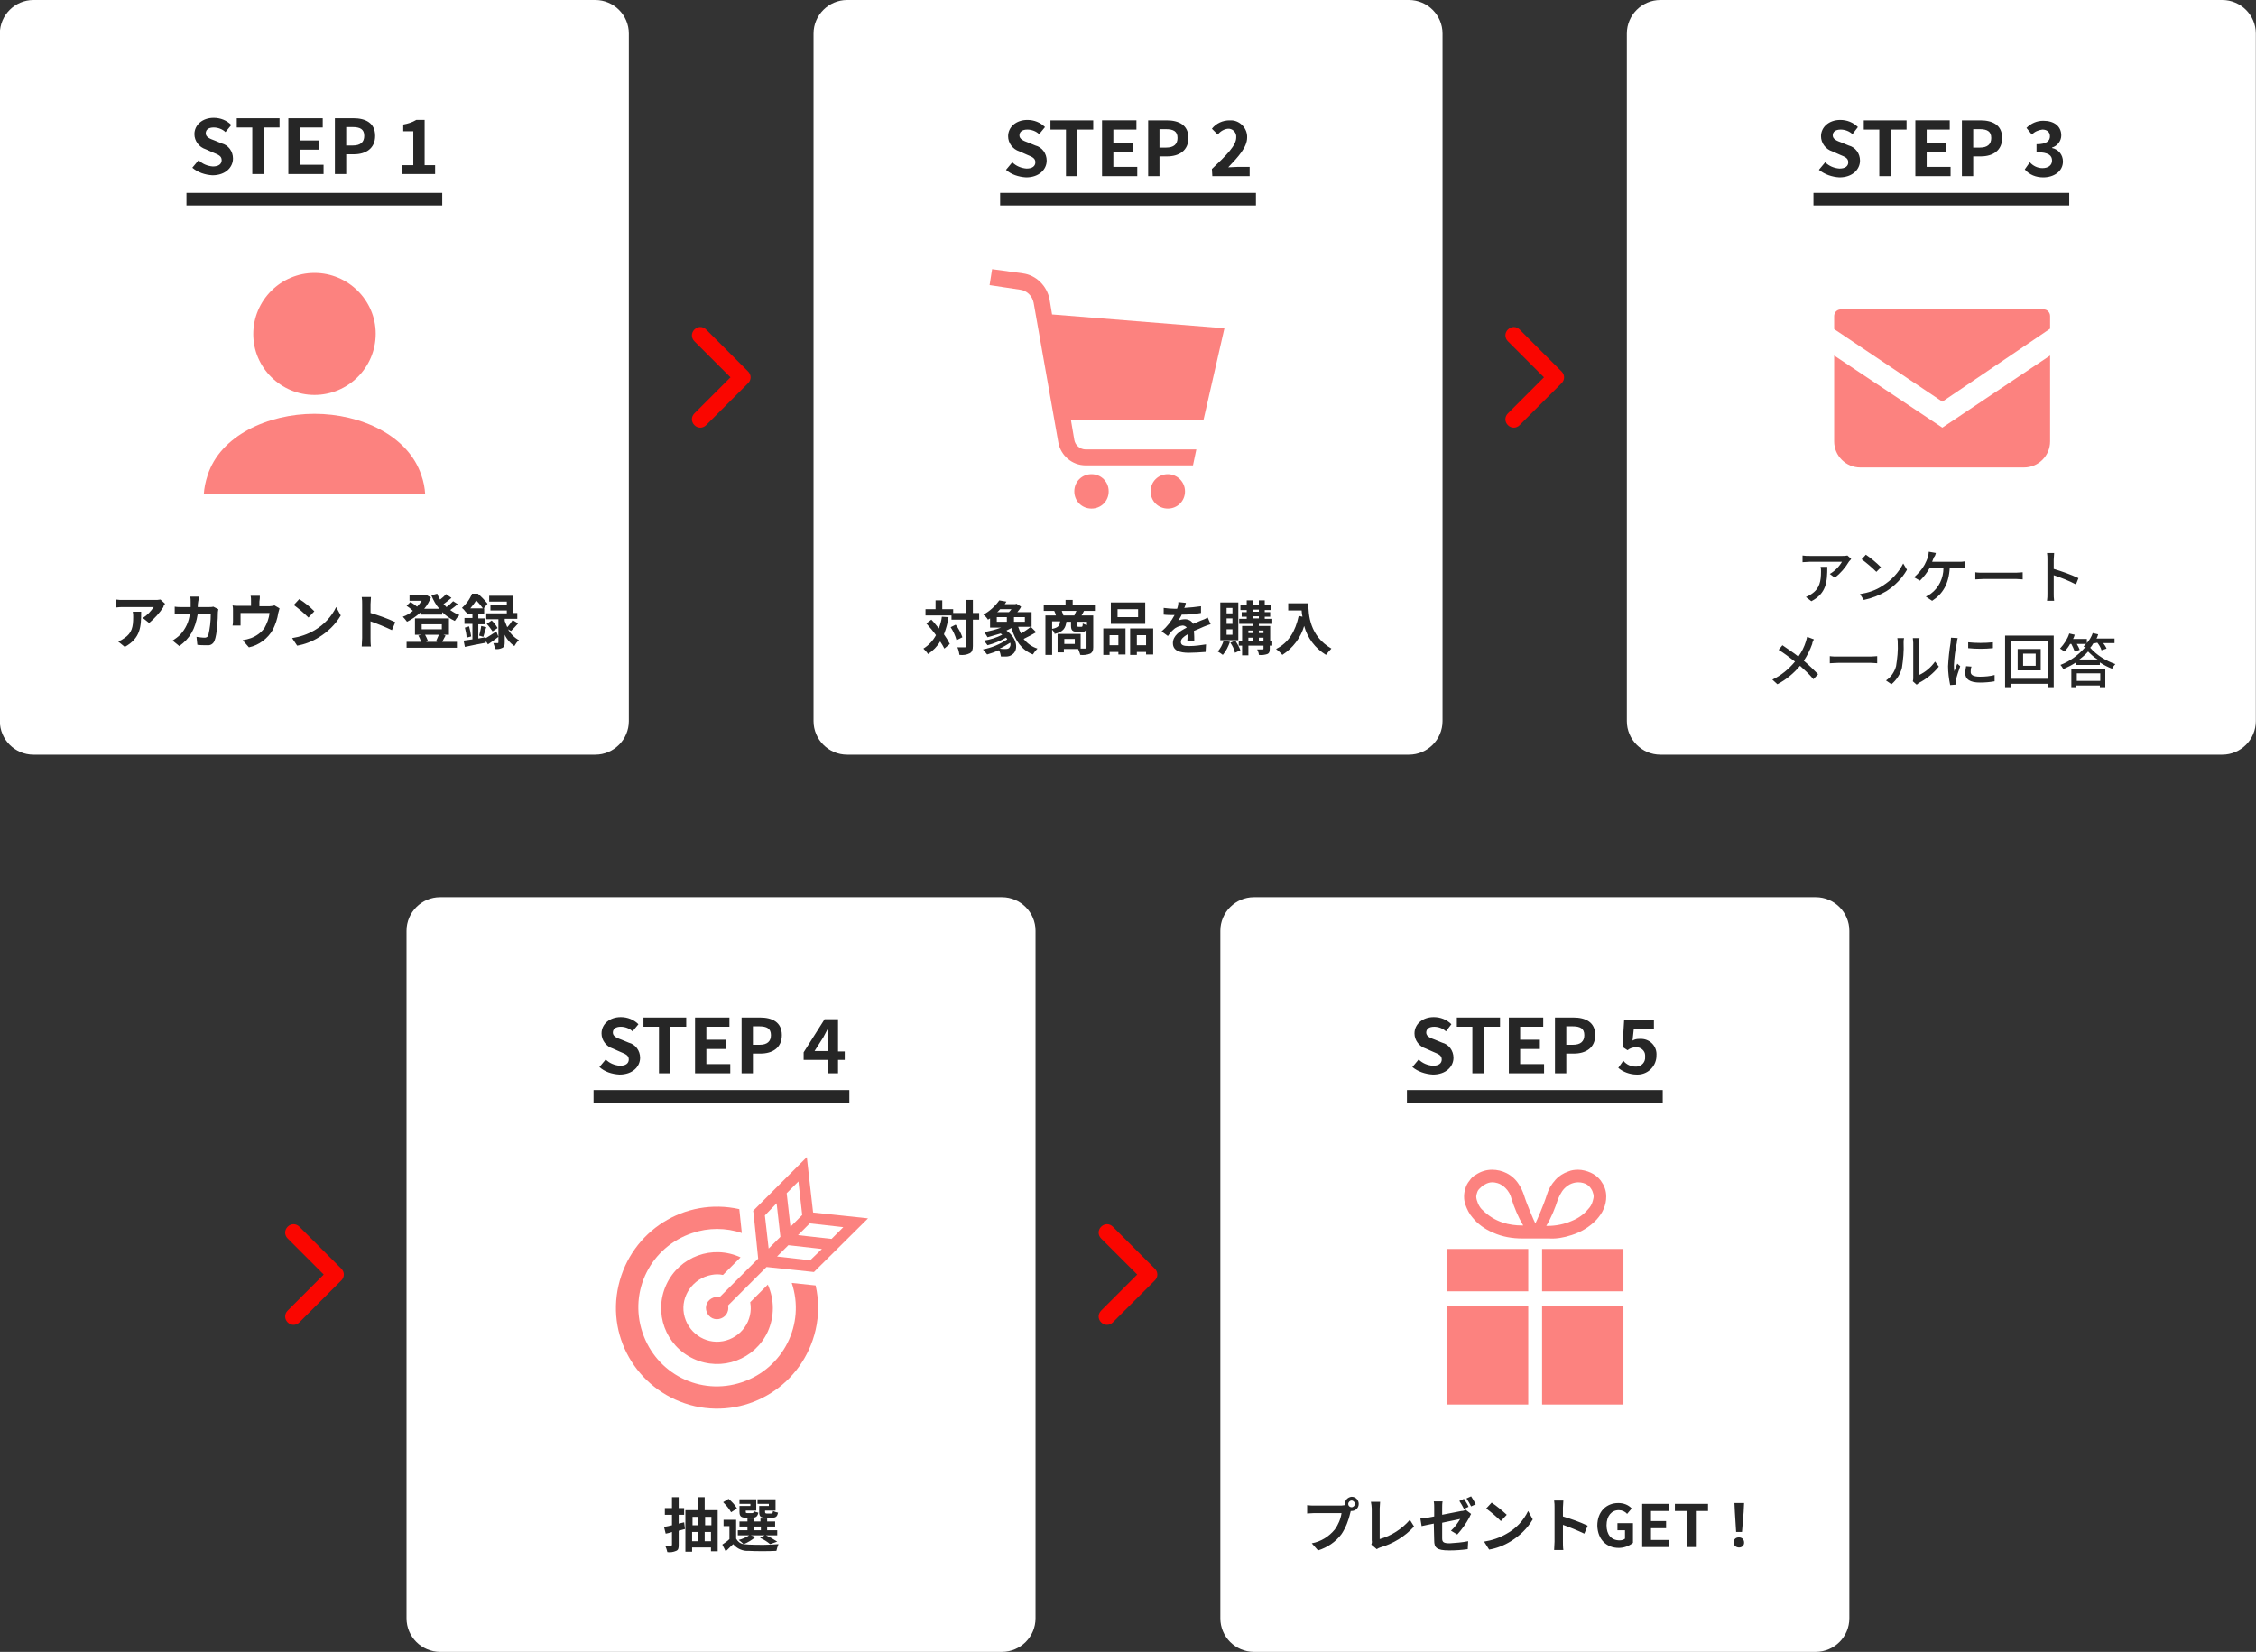 <?xml version="1.0" encoding="utf-8"?>
<!-- Generator: Adobe Illustrator 27.3.1, SVG Export Plug-In . SVG Version: 6.00 Build 0)  -->
<svg version="1.1" id="レイヤー_1" xmlns="http://www.w3.org/2000/svg" xmlns:xlink="http://www.w3.org/1999/xlink" x="0px"
	 y="0px" viewBox="0 0 538 394" style="enable-background:new 0 0 538 394;" xml:space="preserve">
<rect x="0" y="0" width="538" height="394" fill="#333333" stroke="none"/>
<style type="text/css">
	.st0{fill:#FFFFFF;}
	.st1{fill:#262626;}
	.st2{opacity:0.5;}
	.st3{fill:none;}
	.st4{fill:#FA0600;}
	.st5{fill:none;stroke:#262626;stroke-width:3;}
</style>
<g id="グループ_1219" transform="translate(-1544 -2685)">
	<g id="グループ_1217" transform="translate(-484.995 214)">
		<g id="グループ_1156" transform="translate(1348.417 395)">
			<path id="長方形_13" class="st0" d="M979.6,2290h134c4.4,0,8,3.6,8,8v164c0,4.4-3.6,8-8,8h-134c-4.4,0-8-3.6-8-8v-164
				C971.6,2293.6,975.2,2290,979.6,2290z"/>
			<path id="パス_2561" class="st1" d="M1002.1,2434.7c0-0.4,0.4-0.8,0.8-0.8c0.4,0,0.8,0.4,0.8,0.8c0,0.4-0.4,0.8-0.8,0.8
				C1002.5,2435.5,1002.1,2435.2,1002.1,2434.7z M1001.3,2434.7c0,0.1,0,0.2,0,0.3c-0.3,0-0.5,0.1-0.8,0.1H994c-0.6,0-1.1,0-1.7-0.1
				v2c0.4,0,1-0.1,1.7-0.1h6.5c-0.2,1.4-0.8,2.8-1.6,3.9c-1.4,1.7-3.3,2.9-5.5,3.3l1.5,1.7c2.2-0.7,4.2-2,5.6-3.9
				c1-1.5,1.7-3.3,2.1-5.1c0-0.1,0.1-0.3,0.1-0.4c0.1,0,0.1,0,0.2,0c0.9,0,1.7-0.7,1.7-1.7c0-0.9-0.7-1.7-1.7-1.7
				C1002,2433.1,1001.3,2433.8,1001.3,2434.7z M1007.6,2444.4l1.3,1.1c0.3-0.2,0.5-0.3,0.8-0.4c3.1-0.9,5.9-2.6,8.1-5l-1-1.6
				c-1.9,2.2-4.4,3.8-7.2,4.6v-7.3c0-0.5,0.1-1.1,0.1-1.6h-2.2c0.1,0.5,0.2,1.1,0.2,1.6v7.6
				C1007.8,2443.8,1007.7,2444.2,1007.6,2444.4L1007.6,2444.4z M1029.7,2433.5l-1.1,0.5c0.4,0.6,0.8,1.3,1.1,1.9l1.1-0.5
				C1030.6,2434.9,1030.1,2434.1,1029.7,2433.5L1029.7,2433.5z M1031.4,2432.9l-1.1,0.5c0.4,0.6,0.8,1.3,1.1,1.9l1.1-0.5
				C1032.2,2434.2,1031.8,2433.5,1031.4,2432.9L1031.4,2432.9z M1022.6,2443.4c0,1.7,0.5,2.4,3.6,2.4c1.5,0,2.9-0.1,4.4-0.3l0.1-1.9
				c-1.5,0.3-2.9,0.4-4.4,0.5c-1.5,0-1.8-0.3-1.8-1.2v-3.7c2-0.4,3.9-0.8,4.3-0.9c-0.6,1-1.3,2-2.2,2.8l1.5,0.9
				c1.1-1.2,2.1-2.6,2.9-4.1c0.1-0.3,0.3-0.6,0.4-0.8l-1.3-1c-0.3,0.2-0.6,0.3-1,0.3c-0.6,0.1-2.6,0.5-4.6,0.9v-1.6
				c0-0.5,0-1.1,0.1-1.6h-2.1c0.1,0.5,0.1,1.1,0.1,1.6v2c-1.4,0.3-2.6,0.5-3.3,0.5l0.3,1.8c0.6-0.1,1.7-0.4,2.9-0.6L1022.6,2443.4z
				 M1036.3,2434.4l-1.3,1.4c1.2,0.9,2.4,1.9,3.5,3l1.4-1.5C1038.7,2436.2,1037.5,2435.2,1036.3,2434.4L1036.3,2434.4z
				 M1034.5,2443.7l1.2,1.9c1.8-0.3,3.6-1,5.2-2c2.1-1.3,3.9-3,5.2-5.2l-1.1-2c-1.1,2.3-2.9,4.2-5.1,5.4
				C1038.2,2442.8,1036.4,2443.4,1034.5,2443.7L1034.5,2443.7z M1051.3,2443.7c0,0.7-0.1,1.3-0.1,2h2.2c-0.1-0.6-0.1-1.6-0.1-2v-4
				c1.7,0.6,3.4,1.3,5.1,2.1l0.8-1.9c-1.9-0.9-3.9-1.6-5.9-2.2v-2.1c0-0.6,0.1-1.1,0.1-1.7h-2.2c0.1,0.6,0.1,1.1,0.1,1.7
				L1051.3,2443.7z M1066.6,2445.2c1.2,0,2.4-0.4,3.4-1.2v-4.7h-3.7v1.7h1.8v2c-0.4,0.3-0.8,0.4-1.3,0.4c-2,0-3.1-1.4-3.1-3.6
				c0-2.2,1.2-3.6,2.9-3.6c0.8,0,1.5,0.3,2,0.9l1.1-1.3c-0.8-0.9-2-1.3-3.2-1.3c-2.8,0-5,2-5,5.4
				C1061.6,2443.3,1063.8,2445.2,1066.6,2445.2z M1072.2,2445h6.5v-1.7h-4.4v-2.8h3.6v-1.7h-3.6v-2.4h4.3v-1.7h-6.4V2445z
				 M1082.9,2445h2.1v-8.6h2.9v-1.7h-7.9v1.7h2.9V2445z M1094.6,2441.4h1.4l0.4-4.8l0.1-2.1h-2.3l0.1,2.1L1094.6,2441.4z
				 M1095.3,2445.1c0.7,0,1.2-0.5,1.2-1.1c0,0,0-0.1,0-0.1c0-0.7-0.5-1.2-1.2-1.2c0,0-0.1,0-0.1,0c-0.7,0-1.2,0.5-1.2,1.2
				c0,0,0,0.1,0,0.1C1094,2444.5,1094.5,2445.1,1095.3,2445.1C1095.2,2445.1,1095.3,2445.1,1095.3,2445.1z"/>
			<g id="グループ_1146" transform="translate(382.535 3044)" class="st2">
				<rect id="長方形_8" x="624" y="-701" class="st3" width="80" height="80"/>
				<g id="誕生日プレゼントのアイコン" transform="translate(579.892 -689)">
					<path id="パス_2532" class="st4" d="M92.9,15.6c2.3-0.7,4.4-2,6-3.7c0.7-0.8,1.3-1.6,1.7-2.6c0.4-0.9,0.6-1.9,0.6-2.9
						c0-0.7-0.1-1.3-0.3-1.9c-0.2-0.7-0.6-1.3-1-1.9c-0.6-0.8-1.5-1.5-2.4-1.9c-0.9-0.4-2-0.7-3-0.7c-0.8,0-1.6,0.1-2.3,0.4
						c-1.2,0.4-2.3,1.1-3.1,2c-1,1.1-1.7,2.3-2.1,3.7c-0.6,2-2.5,6.4-2.6,6.5h-0.2c-0.1-0.1-2-4.5-2.6-6.5c-0.3-0.9-0.7-1.8-1.3-2.7
						c-0.7-1.1-1.7-2-2.9-2.6C76.4,0.3,75.2,0,74,0c-1.4,0-2.7,0.4-3.9,1.2C69.5,1.5,69,2,68.6,2.6c-0.5,0.6-0.8,1.2-1,1.9
						c-0.2,0.6-0.3,1.3-0.3,1.9c0,0.7,0.1,1.3,0.3,1.9c0.4,1.1,0.9,2.2,1.7,3.1c1.3,1.6,3,2.8,4.9,3.6c2.2,1,4.6,1.4,7,1.4
						c1.5,0,3.1,0,3.2,0c0.1,0,1.7,0,3.2,0C89.3,16.5,91.1,16.2,92.9,15.6z M90.7,5.1c0.5-0.7,1.1-1.2,1.8-1.6
						c0.6-0.3,1.3-0.5,2-0.5c0.8,0,1.6,0.2,2.2,0.6c0.3,0.2,0.6,0.5,0.8,0.8c0.2,0.3,0.4,0.6,0.5,1c0.1,0.3,0.2,0.6,0.2,0.9
						c0,0.4-0.1,0.7-0.2,1.1c-0.2,0.8-0.6,1.5-1.2,2.1c-1,1.2-2.3,2.1-3.8,2.7c-1.8,0.8-3.8,1.2-5.8,1.2c-0.1,0-0.2,0-0.3,0
						c1.2-2,2.1-4.2,2.8-6.4C90,6.3,90.3,5.7,90.7,5.1z M70.6,8c-0.2-0.5-0.4-1.1-0.4-1.6c0-0.3,0.1-0.6,0.2-0.9l0,0
						c0.1-0.4,0.3-0.7,0.6-1c0.4-0.4,0.8-0.8,1.3-1C72.8,3.2,73.4,3,74,3c0.5,0,0.9,0.1,1.3,0.2c0.7,0.2,1.4,0.7,1.9,1.2
						c0.7,0.7,1.2,1.6,1.4,2.5c0.7,2.2,1.6,4.4,2.8,6.4c-0.1,0-0.2,0-0.3,0c-1.5,0-3.1-0.2-4.6-0.7c-1.8-0.6-3.4-1.6-4.7-2.9
						C71.3,9.3,70.9,8.7,70.6,8L70.6,8z"/>
					<path id="パス_2533" class="st4" d="M85.9,18.9V29h19.4V18.9H85.9z"/>
					<path id="パス_2534" class="st4" d="M63.2,25.5V29h19.4V18.9H63.2V25.5z"/>
					<rect id="長方形_25" x="85.9" y="32.4" class="st4" width="19.4" height="23.6"/>
					<rect id="長方形_26" x="63.2" y="32.4" class="st4" width="19.4" height="23.6"/>
				</g>
			</g>
			<path id="パス_2560" class="st1" d="M1022.3,2332.3c3.1,0,4.9-1.9,4.9-4c0-1.7-1.1-3.2-2.7-3.6l-1.7-0.7
				c-1.1-0.4-2.1-0.8-2.1-1.7c0-0.9,0.7-1.4,1.9-1.4c1,0,2.1,0.4,2.8,1.1l1.3-1.7c-1.1-1.1-2.6-1.7-4.2-1.7c-2.7,0-4.6,1.7-4.6,3.9
				c0,1.6,1.1,3.1,2.7,3.6l1.8,0.8c1.2,0.5,2,0.8,2,1.8c0,0.9-0.7,1.5-2.1,1.5c-1.3-0.1-2.5-0.6-3.4-1.5l-1.5,1.8
				C1018.7,2331.6,1020.5,2332.2,1022.3,2332.3z M1031.8,2332h2.7v-11.1h3.8v-2.2H1028v2.2h3.7V2332z M1040.4,2332h8.4v-2.2h-5.7
				v-3.6h4.7v-2.2h-4.7v-3.1h5.5v-2.2h-8.2L1040.4,2332z M1051.4,2332h2.7v-4.7h1.8c2.9,0,5.1-1.4,5.1-4.4c0-3.1-2.3-4.2-5.2-4.2
				h-4.4V2332z M1054.1,2325.2v-4.4h1.5c1.8,0,2.8,0.5,2.8,2.1c0,1.5-0.9,2.3-2.7,2.3L1054.1,2325.2z M1070.9,2332.3
				c2.4,0.1,4.5-1.7,4.7-4.2c0-0.1,0-0.2,0-0.3c0.2-2.1-1.4-3.9-3.5-4c-0.2,0-0.4,0-0.6,0c-0.6,0-1.1,0.1-1.6,0.4l0.3-2.8h4.8v-2.2
				h-7.1l-0.4,6.5l1.2,0.8c0.6-0.5,1.3-0.7,2-0.7c1.1-0.1,2.2,0.8,2.2,1.9c0,0.1,0,0.2,0,0.4c0.1,1.2-0.8,2.2-2,2.3
				c-0.1,0-0.2,0-0.3,0c-1.1,0-2.2-0.5-2.9-1.4l-1.2,1.7C1067.5,2331.6,1069.2,2332.3,1070.9,2332.3z"/>
			<line id="線_7" class="st5" x1="1016.1" y1="2337.5" x2="1077.1" y2="2337.5"/>
		</g>
		<g id="angle-right-solid" transform="translate(2290.993 2763)">
			<path id="angle-right-solid-2" class="st4" d="M13.4,10.6c0.8,0.8,0.8,2,0,2.8c0,0,0,0,0,0l-10,10c-0.8,0.8-2,0.8-2.8,0
				c-0.8-0.8-0.8-2,0-2.8L9.2,12L0.6,3.4c-0.8-0.8-0.8-2,0-2.8c0.8-0.8,2-0.8,2.8,0L13.4,10.6L13.4,10.6z"/>
		</g>
		<g id="グループ_1157" transform="translate(1334.644 395)">
			<path id="長方形_12" class="st0" d="M799.3,2290h134c4.4,0,8,3.6,8,8v164c0,4.4-3.6,8-8,8h-134c-4.4,0-8-3.6-8-8v-164
				C791.3,2293.6,794.9,2290,799.3,2290z"/>
			<path id="パス_2567" class="st1" d="M857.5,2439.1l-1.3,0.3v-2.1h1.3v-1.6h-1.3v-2.6h-1.6v2.6h-1.7v1.6h1.7v2.5
				c-0.7,0.2-1.4,0.3-1.9,0.4l0.4,1.6c0.5-0.1,1-0.2,1.5-0.4v3c0,0.2-0.1,0.3-0.3,0.3c-0.2,0-0.7,0-1.3,0c0.2,0.5,0.4,1,0.5,1.5
				c0.7,0.1,1.4,0,2.1-0.3c0.5-0.2,0.6-0.6,0.6-1.4v-3.4l1.5-0.4L857.5,2439.1z M862.4,2443.6v-2.2h1.5v2.2H862.4z M859.4,2441.4
				h1.4v2.2h-1.4L859.4,2441.4z M860.9,2437.8v2h-1.4v-2H860.9z M864,2437.8v2h-1.5v-2H864z M862.4,2436.2v-3.1h-1.6v3.1h-3v9.9h1.6
				v-1h4.5v0.9h1.6v-9.8H862.4z M877.8,2435.2h-2.4v1.4c0,1.1,0.3,1.4,1.6,1.4h1.5c0.9,0,1.2-0.3,1.4-1.2c-0.4-0.1-0.8-0.2-1.2-0.4
				c-0.1,0.5-0.1,0.6-0.4,0.6h-1.1c-0.3,0-0.4-0.1-0.4-0.4v-0.3h2.5v-2.7H875v1.1h2.7V2435.2z M873.2,2435.2h-2.5v1.4
				c0,1.1,0.4,1.4,1.6,1.4h1.5c0.8,0,1.2-0.3,1.4-1.2c-0.4-0.1-0.8-0.2-1.1-0.4c-0.1,0.5-0.1,0.5-0.4,0.5h-1.1
				c-0.4,0-0.4-0.1-0.4-0.3v-0.3h2.5v-2.7h-4v1.1h2.6V2435.2z M870.1,2435.8c-0.5-0.9-1.2-1.6-2-2.3l-1.3,0.8
				c0.7,0.7,1.4,1.5,1.9,2.4L870.1,2435.8z M874.2,2440.1h1.6v0.9h-1.6V2440.1z M873.4,2442.2h3.3l-1.1,0.6c0.9,0.4,1.7,0.9,2.4,1.5
				l1.7-0.6c-0.9-0.6-1.8-1.1-2.7-1.5h2.7v-1.2h-2.4v-0.9h1.9v-1.2h-1.9v-0.7h-1.6v0.7h-1.6v-0.7h-1.5v0.7h-1.9v1.2h1.9v0.9h-2.3
				v1.2h2.7c-0.8,0.5-1.6,0.9-2.5,1.1c0.4,0.3,0.8,0.6,1.2,1c-0.8-0.1-1.4-0.6-1.8-1.3v-4.5h-3v1.5h1.4v3.1
				c-0.5,0.5-1.1,0.9-1.7,1.3l0.8,1.6c0.7-0.6,1.2-1.2,1.8-1.7c0.9,1.1,2.3,1.7,3.7,1.6c1.7,0.1,4.8,0.1,6.6,0
				c0.1-0.5,0.3-1.1,0.5-1.6c-2.4,0.2-4.7,0.2-7.1,0.1c-0.4,0-0.8-0.1-1.2-0.1c1-0.4,2-1,2.8-1.7L873.4,2442.2z"/>
			<g id="グループ_1147" transform="translate(309.744 3044)" class="st2">
				<rect id="長方形_7" x="516.6" y="-701" class="st3" width="80" height="80"/>
				<g id="宝くじのアイコン" transform="translate(531.611 -692)">
					<path id="パス_2490" class="st4" d="M25.4,28.1l4.2-4.2c-6.7-3.1-14.6-0.2-17.7,6.5c-3.1,6.7-0.2,14.6,6.5,17.7
						c6.7,3.1,14.6,0.2,17.7-6.5c1.6-3.6,1.6-7.6,0-11.2l-4.2,4.2c0.8,4.4-2.2,8.5-6.5,9.3c-4.4,0.8-8.5-2.2-9.3-6.5
						s2.2-8.5,6.5-9.3C23.6,27.9,24.5,27.9,25.4,28.1z"/>
					<path id="パス_2491" class="st4" d="M41.8,30c3.3,9.8-2,20.4-11.9,23.7s-20.4-2-23.7-11.9s2-20.4,11.9-23.7
						c3.8-1.3,8-1.3,11.8,0l-0.6-5.7c-13-2.9-25.8,5.2-28.8,18.2s5.2,25.8,18.2,28.8c13,2.9,25.8-5.2,28.8-18.2
						c0.8-3.5,0.8-7.1,0-10.6L41.8,30z"/>
					<path id="パス_2492" class="st4" d="M33.8,24.2l-9.2,9.2c-1.4-0.3-2.9,0.6-3.2,2c-0.3,1.4,0.6,2.9,2,3.2s2.9-0.6,3.2-2
						c0.1-0.4,0.1-0.8,0-1.2l9.2-9.2l11.3,1.2l0.5-0.5L60,14.6l-13.1-1.4L45.4,0L32.6,12.8l0.1,0.6L33.8,24.2z M46.2,24.6l-7.9-0.9
						L41,21l0,0l8,0.9L46.2,24.6z M46.1,15.8l8,0.9l-2.8,2.8l-8-0.9L46.1,15.8z M43.4,5.8l0.9,8l-2.8,2.8l-0.9-8L43.4,5.8z M38.2,11
						l0.9,8l0,0l-2.8,2.8l-0.9-7.9L38.2,11z"/>
				</g>
			</g>
			<path id="パス_2566" class="st1" d="M842.1,2332.3c3.1,0,4.9-1.9,4.9-4c0-1.7-1.1-3.2-2.7-3.6l-1.7-0.7
				c-1.1-0.4-2.1-0.8-2.1-1.7c0-0.9,0.7-1.4,1.9-1.4c1,0,2.1,0.4,2.8,1.1l1.4-1.7c-1.1-1.1-2.6-1.7-4.2-1.7c-2.7,0-4.6,1.7-4.6,3.9
				c0,1.6,1.1,3.1,2.7,3.6l1.8,0.8c1.2,0.5,2,0.8,2,1.8c0,0.9-0.7,1.5-2.1,1.5c-1.3-0.1-2.5-0.6-3.4-1.5l-1.5,1.8
				C838.5,2331.6,840.2,2332.2,842.1,2332.3z M851.5,2332h2.7v-11.1h3.8v-2.2h-10.2v2.2h3.7V2332z M860.1,2332h8.4v-2.2h-5.7v-3.6
				h4.7v-2.2h-4.7v-3.1h5.5v-2.2h-8.2L860.1,2332z M871.2,2332h2.7v-4.7h1.8c2.9,0,5.1-1.4,5.1-4.4c0-3.1-2.3-4.2-5.2-4.2h-4.4V2332
				z M873.9,2325.2v-4.4h1.5c1.8,0,2.8,0.5,2.8,2.1c0,1.5-0.9,2.3-2.7,2.3L873.9,2325.2z M888.6,2326.7l2.1-3.3
				c0.4-0.7,0.7-1.4,1.1-2.1h0.1c0,0.8-0.1,2-0.1,2.8v2.6H888.6z M891.7,2332h2.5v-3.2h1.6v-2h-1.6v-7.7H891l-5,7.9v1.8h5.7V2332z"
				/>
			<line id="線_6" class="st5" x1="835.9" y1="2337.5" x2="896.9" y2="2337.5"/>
		</g>
		<g id="angle-right-solid-3" transform="translate(2096.995 2763)">
			<path id="angle-right-solid-4" class="st4" d="M13.4,10.6c0.8,0.8,0.8,2,0,2.8c0,0,0,0,0,0l-10,10c-0.8,0.8-2,0.8-2.8,0
				c-0.8-0.8-0.8-2,0-2.8L9.2,12L0.6,3.4c-0.8-0.8-0.8-2,0-2.8c0.8-0.8,2-0.8,2.8,0L13.4,10.6L13.4,10.6z"/>
		</g>
	</g>
	<g id="グループ_1218">
		<g id="グループ_1158" transform="translate(1327.763 395)">
			<path id="長方形_11" class="st0" d="M612.2,2290h134c4.4,0,8,3.6,8,8v164c0,4.4-3.6,8-8,8h-134c-4.4,0-8-3.6-8-8v-164
				C604.2,2293.6,607.8,2290,612.2,2290z"/>
			<path id="パス_2539" class="st1" d="M657.7,2423.3l-0.9-0.8c-0.4,0.1-0.8,0.1-1.2,0.1h-7.8c-0.6,0-1.1,0-1.7-0.1v1.6
				c0.6,0,1.1-0.1,1.7-0.1h7.7c-0.7,1.2-1.7,2.2-2.9,2.9l1.2,0.9c1.4-1.1,2.5-2.4,3.4-3.9C657.4,2423.7,657.6,2423.5,657.7,2423.3z
				 M652,2425.2h-1.6c0.1,0.4,0.1,0.7,0.1,1.1c0,2.3-0.3,4.1-2.3,5.4c-0.4,0.3-0.9,0.5-1.3,0.7l1.3,1
				C651.8,2431.5,652,2428.8,652,2425.2z M661.2,2422.3l-1,1.1c1.2,0.9,2.4,1.9,3.5,3l1.1-1.1
				C663.7,2424.2,662.5,2423.2,661.2,2422.3L661.2,2422.3z M659.8,2431.7l0.9,1.4c1.9-0.4,3.7-1.1,5.4-2.1c2-1.3,3.7-3,4.9-5.1
				l-0.9-1.5c-1.1,2.2-2.8,4-4.9,5.3C663.6,2430.8,661.7,2431.4,659.8,2431.7z M677.9,2421.9l-1.7-0.3c0,0.4-0.1,0.8-0.2,1.2
				c-0.2,0.7-0.5,1.3-0.8,1.9c-0.6,1.1-1.5,2.1-2.5,3l1.4,0.8c0.9-0.9,1.7-1.9,2.3-3h3.3c0,2.4-1.1,4.7-3,6.1
				c-0.4,0.3-0.8,0.5-1.2,0.7l1.5,1c2.5-1.6,4-4,4.2-7.9h2.2c0.3,0,0.9,0,1.4,0v-1.5c-0.5,0.1-0.9,0.1-1.4,0.1h-6.4
				c0.2-0.4,0.3-0.9,0.5-1.2C677.7,2422.7,677.8,2422.2,677.9,2421.9z M687.3,2426.5v1.7c0.5,0,1.3-0.1,2.1-0.1h7.6
				c0.6,0,1.3,0.1,1.6,0.1v-1.7c-0.4,0-0.9,0.1-1.6,0.1h-7.6C688.6,2426.6,687.8,2426.6,687.3,2426.5z M704.5,2431.5
				c0,0.6,0,1.2-0.1,1.8h1.7c-0.1-0.6-0.1-1.2-0.1-1.8v-4.3c1.8,0.6,3.6,1.3,5.3,2.2l0.6-1.5c-1.9-0.9-3.9-1.6-5.9-2.2v-2.2
				c0-0.5,0.1-1.1,0.1-1.6h-1.7c0.1,0.5,0.1,1,0.1,1.6V2431.5z M648.8,2442.5l-1.6-0.6c-0.1,0.4-0.2,0.8-0.3,1.1
				c-0.4,1.3-1,2.5-1.8,3.6c-1.1-0.9-2.7-1.9-3.8-2.7l-0.9,1.1c1.3,0.8,2.6,1.8,3.9,2.8c-1.5,1.8-3.3,3.3-5.4,4.3l1.2,1.1
				c2.1-1.1,3.9-2.6,5.4-4.4c1.1,1,2.2,2,3.2,3.2l1.1-1.2c-1.1-1.1-2.2-2.2-3.4-3.2c0.8-1.2,1.5-2.6,2-4
				C648.4,2443.3,648.6,2442.9,648.8,2442.5z M652.6,2446.5v1.7c0.5,0,1.3-0.1,2.1-0.1h7.6c0.6,0,1.3,0.1,1.6,0.1v-1.7
				c-0.3,0-0.9,0.1-1.6,0.1h-7.6C653.9,2446.6,653.1,2446.6,652.6,2446.5z M672.4,2452.5l0.9,0.8c0.2-0.1,0.3-0.2,0.5-0.4
				c1.8-0.9,3.5-2.3,4.8-3.9l-0.9-1.2c-1,1.4-2.3,2.5-3.8,3.2v-7.7c0-0.4,0-0.7,0.1-1.1h-1.6c0,0.4,0.1,0.7,0.1,1.1v8.3
				C672.5,2451.9,672.5,2452.2,672.4,2452.5z M666,2452.3l1.3,0.9c1.2-1,2.1-2.4,2.5-3.9c0.3-2,0.5-4,0.4-6c0-0.4,0-0.7,0.1-1.1
				h-1.6c0.1,0.4,0.1,0.8,0.1,1.1c0.1,1.9-0.1,3.7-0.4,5.6C668,2450.3,667.2,2451.5,666,2452.3z M685.6,2443.2l0,1.4
				c2,0.2,3.9,0.2,5.9,0v-1.4C689.5,2443.4,687.5,2443.4,685.6,2443.2z M686.4,2449l-1.3-0.1c-0.1,0.6-0.2,1.1-0.2,1.7
				c0,1.4,1.1,2.2,3.5,2.2c1.2,0,2.4-0.1,3.5-0.3l0-1.5c-1.1,0.3-2.3,0.4-3.5,0.4c-1.7,0-2.2-0.5-2.2-1.1
				C686.2,2449.8,686.2,2449.4,686.4,2449L686.4,2449z M683.1,2442.2l-1.6-0.1c0,0.4-0.1,0.8-0.1,1.2c-0.3,1.8-0.5,3.7-0.6,5.6
				c0,1.5,0.2,3,0.5,4.5l1.3-0.1c0-0.2,0-0.4,0-0.5c0-0.2,0-0.4,0.1-0.6c0.1-0.7,0.6-2.2,1-3.3l-0.7-0.6c-0.2,0.5-0.5,1.2-0.7,1.8
				c-0.1-0.5-0.1-1-0.1-1.5c0.1-1.8,0.3-3.5,0.7-5.3C682.9,2442.9,683,2442.5,683.1,2442.2z M701.7,2448.8h-3v-2.9h3V2448.8z
				 M697.4,2444.8v5.1h5.5v-5.1L697.4,2444.8z M695.7,2451.9v-9h8.9v9L695.7,2451.9z M694.4,2441.6v12.3h1.3v-0.8h8.9v0.8h1.4v-12.3
				H694.4z M717.1,2450.6v1.8h-5.6v-1.8L717.1,2450.6z M710.2,2453.9h1.2v-0.4h5.6v0.4h1.3v-4.4h-8.1V2453.9z M712.1,2447.3
				c0.8-0.6,1.5-1.2,2.1-1.9c0.7,0.7,1.4,1.4,2.3,1.9L712.1,2447.3z M716.4,2443.3c0.4,0.5,0.8,1.1,1,1.8l1.2-0.4
				c-0.2-0.5-0.5-0.9-0.8-1.3h2.7v-1.1h-4.3c0.2-0.3,0.3-0.7,0.4-1l-1.3-0.3c-0.3,0.9-0.8,1.7-1.4,2.4v-1h-3.3
				c0.2-0.3,0.3-0.7,0.4-1l-1.3-0.3c-0.4,1.3-1.2,2.5-2.2,3.6c0.4,0.2,0.7,0.5,1.1,0.7c0.5-0.6,1-1.2,1.3-1.8h0.3
				c0.3,0.6,0.6,1.2,0.8,1.8l1.2-0.4c-0.2-0.5-0.4-0.9-0.7-1.4h2.2c-0.2,0.2-0.4,0.4-0.6,0.6c0.2,0.1,0.4,0.2,0.6,0.3h-0.3
				c-1.6,1.8-3.5,3.2-5.8,4.1c0.3,0.3,0.5,0.7,0.7,1c1.1-0.5,2.1-1,3-1.6v0.6h5.7v-0.6c0.9,0.6,1.9,1.1,2.9,1.5
				c0.2-0.4,0.5-0.8,0.8-1.1c-2.3-0.8-4.4-2.1-6-3.9c0.3-0.3,0.5-0.6,0.7-1L716.4,2443.3z"/>
			
				<g id="グループ_1148_00000114032802222636044210000015723654111608210836_" transform="translate(232.019 3044)" class="st2">
				
					<rect id="長方形_6_00000021085085555115769690000017870585943317102012_" x="407.2" y="-701" class="st3" width="80" height="80"/>
				<g id="メールの無料アイコン" transform="translate(421.618 -680.2)">
					<path id="パス_2486" class="st4" d="M50,0H1.6C0.7,0,0,0.7,0,1.6v3.1l25.8,17.3L51.5,4.6V1.6C51.5,0.7,50.8,0,50,0z"/>
					<path id="パス_2487" class="st4" d="M0,11v20.5c0,3.4,2.8,6.2,6.2,6.2c0,0,0,0,0,0h39.1c3.4,0,6.2-2.8,6.2-6.2c0,0,0,0,0,0
						V11L25.8,28.2L0,11z"/>
				</g>
			</g>
			<path id="パス_2564" class="st1" d="M654.9,2332.3c3.1,0,4.9-1.9,4.9-4c0-1.7-1.1-3.2-2.7-3.6l-1.7-0.7
				c-1.1-0.4-2.1-0.8-2.1-1.7c0-0.9,0.7-1.4,1.9-1.4c1,0,2.1,0.4,2.8,1.1l1.3-1.7c-1.1-1.1-2.6-1.7-4.2-1.7c-2.7,0-4.6,1.7-4.6,3.9
				c0,1.6,1.1,3.1,2.7,3.6l1.8,0.8c1.2,0.5,2,0.8,2,1.8c0,0.9-0.7,1.5-2.1,1.5c-1.3-0.1-2.5-0.6-3.4-1.5l-1.5,1.8
				C651.4,2331.6,653.1,2332.2,654.9,2332.3z M664.4,2332h2.7v-11.1h3.8v-2.2h-10.2v2.2h3.7V2332z M673,2332h8.4v-2.2h-5.7v-3.6h4.7
				v-2.2h-4.7v-3.1h5.5v-2.2H673L673,2332z M684.1,2332h2.7v-4.7h1.8c2.9,0,5.1-1.4,5.1-4.4c0-3.1-2.3-4.2-5.2-4.2h-4.4V2332z
				 M686.8,2325.2v-4.4h1.5c1.8,0,2.8,0.5,2.8,2.1c0,1.5-0.9,2.3-2.7,2.3L686.8,2325.2z M703.5,2332.3c2.5,0,4.7-1.4,4.7-3.8
				c0-1.6-1.1-2.9-2.6-3.2v-0.1c1.3-0.4,2.2-1.6,2.2-2.9c0-2.2-1.7-3.5-4.3-3.5c-1.5,0-2.9,0.6-4,1.7l1.3,1.6
				c0.6-0.7,1.6-1.1,2.5-1.2c1.1,0,1.8,0.6,1.8,1.6c0,1.1-0.8,1.9-3.2,1.9v1.9c2.9,0,3.7,0.8,3.7,2c0,1.1-0.9,1.8-2.3,1.8
				c-1.1,0-2.2-0.5-3-1.4l-1.2,1.7C700.2,2331.7,701.8,2332.3,703.5,2332.3z"/>
			<line id="線_5" class="st5" x1="648.7" y1="2337.5" x2="709.7" y2="2337.5"/>
		</g>
		<g id="angle-right-solid-5" transform="translate(1902.998 2763)">
			<path id="angle-right-solid-6" class="st4" d="M13.4,10.6c0.8,0.8,0.8,2,0,2.8c0,0,0,0,0,0l-10,10c-0.8,0.8-2,0.8-2.8,0
				c-0.8-0.8-0.8-2,0-2.8L9.2,12L0.6,3.4c-0.8-0.8-0.8-2,0-2.8c0.8-0.8,2-0.8,2.8,0L13.4,10.6L13.4,10.6z"/>
		</g>
		<g id="グループ_1159" transform="translate(1337.209 395)">
			<path id="長方形_10" class="st0" d="M408.8,2290h134c4.4,0,8,3.6,8,8v164c0,4.4-3.6,8-8,8h-134c-4.4,0-8-3.6-8-8v-164
				C400.8,2293.6,404.4,2290,408.8,2290z"/>
			<path id="パス_2562" class="st1" d="M431.4,2437.1c-0.1,1-0.4,1.9-0.7,2.8c-0.6-0.7-1.2-1.5-1.8-2.1l-1.2,0.9
				c0.8,0.9,1.6,1.8,2.3,2.8c-0.7,1.3-1.7,2.4-3,3.2c0.4,0.4,0.8,0.8,1.1,1.3c1.2-0.8,2.2-1.8,2.9-3c0.4,0.6,0.7,1.1,1,1.7l1.3-1.1
				c-0.4-0.8-0.9-1.6-1.4-2.3c0.5-1.3,0.9-2.7,1.1-4.1L431.4,2437.1z M433.5,2439.6c0.6,0.9,1.1,2,1.4,3.1l1.4-0.7
				c-0.4-1.1-0.9-2.1-1.6-3L433.5,2439.6z M440.3,2436.2h-1.5v-3.1h-1.6v3.1h-3.1v-0.9h-2.6v-2.1h-1.6v2.1h-2.4v1.5h6.2v1h3.5v6.3
				c0,0.2-0.1,0.3-0.3,0.3c-0.3,0-1,0-1.8,0c0.3,0.6,0.4,1.2,0.5,1.8c0.9,0.1,1.7,0,2.5-0.4c0.5-0.3,0.7-0.8,0.7-1.7v-6.3h1.5
				V2436.2z M444.5,2437.2h2.4v1.1h-2.4V2437.2z M448,2435.3c-0.2,0.3-0.4,0.5-0.6,0.7h-2.8c0.3-0.2,0.5-0.5,0.7-0.7H448z
				 M451.2,2438.3h-2.6v-1.1h2.6V2438.3z M447.4,2444.6c-0.3,0.2-0.6,0.2-0.9,0.2c-0.4,0-0.9,0-1.3-0.1c0.9-0.4,1.7-0.9,2.5-1.4
				C447.9,2443.8,447.7,2444.3,447.4,2444.6z M452.6,2439.5c-0.7,0.6-1.5,1.1-2.3,1.6c-0.3-0.5-0.5-1-0.7-1.6h3.2v-3.5h-3.4
				c0.3-0.4,0.7-0.8,0.9-1.3l-1.1-0.7l-0.3,0.1h-2.5l0.4-0.6l-1.7-0.3c-1,1.4-2.3,2.6-3.8,3.4c0.4,0.3,0.8,0.7,1.1,1.2
				c0.2-0.1,0.3-0.2,0.5-0.3v2.2h2.6c-1.3,0.5-2.7,0.8-4,1.1c0.3,0.4,0.6,0.8,0.8,1.2c1.1-0.3,2.1-0.6,3.1-0.9
				c0.2,0.1,0.3,0.2,0.4,0.3c-1.4,0.7-2.9,1.2-4.4,1.4c0.3,0.3,0.6,0.7,0.9,1.1c1.5-0.4,3-1,4.4-1.8c0.1,0.1,0.2,0.2,0.3,0.4
				c-1.8,1.2-3.7,2-5.8,2.4c0.3,0.4,0.7,0.8,1,1.2c1-0.3,1.9-0.6,2.8-1c0.3,0.4,0.4,1,0.5,1.5c0.4,0,0.8,0,1.1,0
				c0.6,0,1.1-0.1,1.6-0.5c1.4-0.9,1.4-3.7-1.4-5.7c0.4-0.2,0.8-0.4,1.2-0.6c0.9,3,2.4,5.2,5.1,6.3c0.3-0.5,0.7-1,1.1-1.4
				c-1.3-0.4-2.4-1.2-3.3-2.3c1-0.5,2-1,3-1.6L452.6,2439.5z M460.4,2436.8c-0.1-0.4-0.3-0.7-0.4-1.1h3.5c-0.2,0.4-0.4,0.8-0.5,1.1
				H460.4z M466,2439.1c-0.3-0.1-0.7-0.2-1-0.4c0,0.7-0.1,0.8-0.3,0.8h-0.7c-0.2,0-0.3,0-0.3-0.3v-0.9h2.3V2439.1z M457.7,2438.2
				h1.9c-0.1,1-0.4,1.5-1.9,1.8V2438.2z M463.1,2443.6h-2.5v-1.2h2.5V2443.6z M467.9,2435.7v-1.5h-5.3v-1.1h-1.7v1.1h-5.2v1.5h2.5
				c0.2,0.4,0.3,0.7,0.4,1.1h-2.5v9.4h1.6v-6c0.3,0.3,0.5,0.6,0.6,1c2.1-0.5,2.6-1.4,2.8-2.9h1.1v0.9c0,1.1,0.3,1.5,1.5,1.5h1.1
				c0.5,0.1,0.9-0.2,1.1-0.6v4.3c0,0.2-0.1,0.3-0.3,0.3c-0.2,0-0.6,0-1.1,0v-3.5h-5.5v4.4h1.5v-0.8h3.4c0.2,0.5,0.4,0.9,0.5,1.4
				c0.8,0.1,1.6,0,2.4-0.3c0.5-0.3,0.7-0.7,0.7-1.5v-7.6h-2.8c0.2-0.3,0.4-0.7,0.6-1.1H467.9z M478.2,2437.2h-4.9v-1.9h4.9V2437.2z
				 M479.9,2433.7h-8.2v5.1h8.2V2433.7z M473.5,2441.5v2.4h-2.1v-2.4H473.5z M469.8,2446.2h1.6v-0.7h2.1v0.6h1.7v-6.2h-5.3V2446.2z
				 M477.9,2443.9v-2.4h2.2v2.4L477.9,2443.9z M476.3,2439.9v6.3h1.6v-0.7h2.2v0.6h1.7v-6.2L476.3,2439.9z M489.6,2433.8l-1.8-0.2
				c0,0.5-0.1,1.1-0.3,1.6h-0.7c-0.8,0-1.6-0.1-2.5-0.2v1.6c0.8,0.1,1.8,0.1,2.4,0.1h0.2c-0.8,1.5-1.8,2.8-3.1,3.9l1.5,1.1
				c0.4-0.5,0.8-1.1,1.3-1.5c0.6-0.6,1.4-0.9,2.2-1c0.4,0,0.8,0.2,1,0.5c-1.6,0.8-3.3,1.9-3.3,3.7c0,1.8,1.6,2.3,3.8,2.3
				c1.3,0,2.6-0.1,4-0.2l0.1-1.8c-1.3,0.2-2.6,0.4-4,0.4c-1.4,0-2-0.2-2-1c0-0.7,0.6-1.2,1.6-1.8c0,0.6,0,1.3-0.1,1.7h1.7
				c0-0.6,0-1.7-0.1-2.5c0.9-0.4,1.7-0.7,2.3-1c0.5-0.2,1.2-0.5,1.7-0.6l-0.7-1.6c-0.5,0.3-1,0.5-1.6,0.7c-0.6,0.3-1.2,0.5-1.9,0.8
				c-0.3-0.7-1.1-1.1-1.9-1.1c-0.5,0-1.1,0.1-1.6,0.3c0.3-0.5,0.6-0.9,0.8-1.4c1.5,0,3-0.1,4.6-0.4l0-1.6c-1.3,0.2-2.6,0.3-4,0.4
				C489.4,2434.7,489.5,2434.2,489.6,2433.8z M500.7,2436.3h-1.4v-1.3h1.4V2436.3z M500.7,2438.8h-1.4v-1.3h1.4V2438.8z
				 M500.7,2441.4h-1.4v-1.3h1.4V2441.4z M502.1,2433.7h-4.3v9h4.3V2433.7z M498.6,2442.8c-0.3,1-0.8,1.9-1.4,2.6
				c0.4,0.2,0.8,0.5,1.2,0.8c0.8-0.9,1.3-2,1.7-3.1L498.6,2442.8z M500.2,2443.3c0.5,0.7,0.9,1.5,1.1,2.4l1.3-0.6
				c-0.3-0.8-0.7-1.5-1.2-2.3L500.2,2443.3z M507,2442.8v-0.7h1.1v0.7H507z M504.5,2442.1h1.1v0.7h-1.1V2442.1z M505.6,2440.4v0.6
				h-1.1v-0.6H505.6z M508.1,2440.4v0.6H507v-0.6H508.1z M505.6,2437h1.4v0.5h-1.4V2437z M505.6,2435.4h1.4v0.5h-1.4V2435.4z
				 M510.3,2442.8h-0.6v-3.5H507v-0.5h3.2v-1.2h-1.8v-0.5h1.3v-1.1h-1.3v-0.5h1.5v-1.2h-1.5v-1.1H507v1.1h-1.4v-1.1h-1.5v1.1h-1.5
				v1.2h1.5v0.5h-1.2v1.1h1.2v0.5h-1.8v1.2h3.2v0.5h-2.5v3.5h-0.8v1.2h0.8v2.3h1.5v-2.3h3.6v0.7c0,0.2-0.1,0.2-0.2,0.2s-0.8,0-1.3,0
				c0.2,0.4,0.4,0.9,0.4,1.3c0.7,0.1,1.4,0,2-0.2c0.5-0.2,0.6-0.6,0.6-1.3v-0.7h0.6V2442.8z M514,2433.9v1.7h3.2
				c0,0.5,0.1,1,0.2,1.5l-0.9-0.2c-0.8,3.7-2.4,6.4-5.4,7.9c0.5,0.4,1.1,0.9,1.5,1.4c2.5-1.6,4.4-4.1,5.2-6.9
				c0.8,2.9,2.6,5.3,5.2,6.9c0.4-0.5,0.8-1,1.3-1.5c-5.2-3-5.5-8.1-5.5-10.8L514,2433.9z"/>
			<g id="グループ_1149" transform="translate(435.786 3044)" class="st2">
				<rect id="長方形_5" x="0" y="-701" class="st3" width="80" height="80"/>
				<g id="ショッピングカートのアイコン4" transform="translate(7 -689.8)">
					<path id="パス_2493" class="st4" d="M56,14.1l-41.1-3.3l-0.6-3.6c-0.6-3.2-3.2-5.8-6.4-6.2L0.6,0L0,3.8l7.3,1.1
						c1.6,0.2,2.9,1.5,3.2,3.1l5.9,33.4c0.6,3.1,3.3,5.4,6.5,5.4h25.6l0.8-3.8H22.9c-1.3,0-2.5-1-2.7-2.3l-0.8-4.7h31.6L56,14.1z"/>
					<path id="パス_2494" class="st4" d="M24.3,48.9c-2.3,0-4.1,1.8-4.1,4.1s1.8,4.1,4.1,4.1s4.1-1.8,4.1-4.1l0,0
						C28.4,50.7,26.6,48.9,24.3,48.9z"/>
					<path id="パス_2495" class="st4" d="M42.5,48.9c-2.3,0-4.1,1.8-4.1,4.1s1.8,4.1,4.1,4.1c2.3,0,4.1-1.8,4.1-4.1
						C46.6,50.7,44.7,48.9,42.5,48.9C42.5,48.9,42.5,48.9,42.5,48.9z"/>
				</g>
			</g>
			<path id="パス_2563" class="st1" d="M451.5,2332.3c3.1,0,4.9-1.9,4.9-4c0-1.7-1.1-3.2-2.7-3.6l-1.7-0.7
				c-1.1-0.4-2.1-0.8-2.1-1.7c0-0.9,0.7-1.4,1.9-1.4c1,0,2.1,0.4,2.8,1.1l1.4-1.7c-1.1-1.1-2.6-1.7-4.2-1.7c-2.7,0-4.6,1.7-4.6,3.9
				c0,1.6,1.1,3.1,2.7,3.6l1.8,0.8c1.2,0.5,2,0.8,2,1.8c0,0.9-0.7,1.5-2.1,1.5c-1.3-0.1-2.5-0.6-3.4-1.5l-1.5,1.8
				C447.9,2331.6,449.7,2332.2,451.5,2332.3z M461,2332h2.7v-11.1h3.8v-2.2h-10.2v2.2h3.7V2332z M469.6,2332h8.4v-2.2h-5.7v-3.6h4.7
				v-2.2h-4.7v-3.1h5.5v-2.2h-8.2L469.6,2332z M480.6,2332h2.7v-4.7h1.8c2.9,0,5.1-1.4,5.1-4.4c0-3.1-2.3-4.2-5.2-4.2h-4.4V2332z
				 M483.3,2325.2v-4.4h1.5c1.8,0,2.8,0.5,2.8,2.1c0,1.5-0.9,2.3-2.7,2.3L483.3,2325.2z M495.9,2332h8.9v-2.2h-2.9
				c-0.6,0-1.5,0.1-2.2,0.1c2.4-2.5,4.5-4.8,4.5-7.1c0.1-2.1-1.6-4-3.7-4.1c-0.2,0-0.3,0-0.5,0c-1.6,0-3.2,0.7-4.2,2l1.4,1.4
				c0.6-0.8,1.5-1.3,2.4-1.4c1-0.1,1.9,0.7,2,1.7c0,0.1,0,0.2,0,0.4c0,1.9-2.3,4.2-5.8,7.5L495.9,2332z"/>
			<line id="線_4" class="st5" x1="445.3" y1="2337.5" x2="506.3" y2="2337.5"/>
		</g>
		<g id="angle-right-solid-7" transform="translate(1709 2763)">
			<path id="angle-right-solid-8" class="st4" d="M13.4,10.6c0.8,0.8,0.8,2,0,2.8c0,0,0,0,0,0l-10,10c-0.8,0.8-2,0.8-2.8,0
				c-0.8-0.8-0.8-2,0-2.8L9.2,12L0.6,3.4c-0.8-0.8-0.8-2,0-2.8c0.8-0.8,2-0.8,2.8,0L13.4,10.6L13.4,10.6z"/>
		</g>
		<g id="グループ_1160" transform="translate(1395.764 395)">
			<path id="長方形_9" class="st0" d="M156.2,2290h134c4.4,0,8,3.6,8,8v164c0,4.4-3.6,8-8,8h-134c-4.4,0-8-3.6-8-8v-164
				C148.2,2293.6,151.8,2290,156.2,2290z"/>
			<path id="パス_2558" class="st1" d="M187.6,2434l-1.1-1c-0.5,0.1-0.9,0.1-1.4,0.1h-7.5c-0.6,0-1.1,0-1.7-0.1v1.9
				c0.7-0.1,1.1-0.1,1.7-0.1h7.3c-0.7,1-1.5,1.9-2.6,2.6l1.5,1.2c1.3-1.1,2.5-2.4,3.4-3.8C187.2,2434.5,187.4,2434.3,187.6,2434z
				 M181.9,2435.9h-2c0.1,0.4,0.1,0.8,0.1,1.3c0,2.3-0.3,3.8-2.1,5c-0.4,0.3-0.9,0.6-1.5,0.8l1.6,1.3
				C181.8,2442.2,181.9,2439.4,181.9,2435.9z M195.7,2432.3h-2.1c0.1,0.4,0.1,0.9,0.1,1.3c0,0.4,0,0.8,0,1.2h-2
				c-0.5,0-1.3,0-1.8-0.1v1.8c0.6-0.1,1.4-0.1,1.8-0.1h1.8c-0.2,1.9-1,3.6-2.3,5c-0.5,0.5-1.2,1-1.8,1.4l1.6,1.3
				c2.5-1.8,3.8-4,4.4-7.7h3.1c0,1.8-0.2,3.5-0.6,5.2c-0.1,0.3-0.5,0.5-0.8,0.5c-0.7,0-1.3-0.1-2-0.2l0.2,1.9
				c0.7,0.1,1.5,0.1,2.3,0.1c0.8,0.1,1.5-0.3,1.8-1.1c0.6-1.4,0.8-5.3,0.8-6.8c0-0.2,0.1-0.5,0.1-0.7l-1.2-0.6
				c-0.3,0.1-0.7,0.1-1.1,0.1h-2.6c0-0.4,0-0.8,0.1-1.3C195.6,2433.2,195.6,2432.6,195.7,2432.3z M210.2,2432.1h-2.2
				c0.1,0.4,0.1,0.9,0.1,1.3v1.1h-3c-0.5,0-1,0-1.4-0.1c0.1,0.4,0.1,0.8,0.1,1.2v2.4c0,0.4,0,0.8-0.1,1.2h1.9c0-0.3,0-0.7,0-1v-2
				h6.9c-0.1,1.3-0.6,2.5-1.2,3.6c-0.8,1.1-1.9,1.9-3.2,2.4c-0.6,0.2-1.3,0.4-2,0.5l1.5,1.7c2.4-0.5,4.5-2.1,5.7-4.2
				c0.6-1.2,1.1-2.6,1.3-4c0.1-0.4,0.2-0.8,0.3-1.1l-1.2-0.7c-0.4,0.1-0.8,0.2-1.2,0.2h-2.4v-1.1
				C210.2,2432.9,210.2,2432.5,210.2,2432.1z M219.6,2432.9l-1.3,1.4c1.2,0.9,2.4,1.9,3.5,3l1.4-1.5
				C222.1,2434.7,220.9,2433.7,219.6,2432.9L219.6,2432.9z M217.9,2442.2l1.2,1.8c1.8-0.3,3.6-1,5.2-2c2.1-1.3,3.9-3,5.2-5.2l-1.1-2
				c-1.1,2.3-2.9,4.2-5.1,5.5C221.6,2441.3,219.8,2441.9,217.9,2442.2L217.9,2442.2z M234.6,2442.2c0,0.7-0.1,1.3-0.1,2h2.2
				c-0.1-0.6-0.1-1.6-0.1-2v-4c1.7,0.6,3.4,1.3,5.1,2.1l0.8-1.9c-1.9-0.9-3.9-1.6-5.9-2.2v-2.1c0-0.6,0.1-1.1,0.1-1.7h-2.2
				c0.1,0.6,0.1,1.1,0.1,1.7L234.6,2442.2z M252.9,2441.4c-0.2,0.5-0.5,1.1-0.7,1.6l0.4,0.1h-2.8l0.5-0.2c-0.2-0.5-0.4-1-0.7-1.5
				H252.9z M248.8,2438.9h4.8v1.2h-4.8V2438.9z M254,2441.4h1.3v-3.9h-8.1v3.9h1.5l-0.7,0.2c0.3,0.5,0.5,0.9,0.6,1.5h-3.4v1.4h12
				v-1.4h-3.5c0.2-0.4,0.5-1,0.8-1.5L254,2441.4z M256.3,2433.4c-0.5,0.5-1,1-1.6,1.4c-0.2-0.2-0.4-0.5-0.7-0.7
				c0.6-0.4,1.3-1,1.9-1.5l-1.3-0.9c-0.4,0.5-0.9,0.9-1.4,1.3c-0.3-0.4-0.5-0.9-0.7-1.4l-1.4,0.4c0.5,1.2,1.1,2.3,1.9,3.2h-3.6
				c0.7-0.8,1.2-1.7,1.6-2.7l-1.1-0.6l-0.3,0.1h-3.7v1.3h2.9c-0.3,0.5-0.7,1-1.1,1.4c-0.5-0.4-1-0.8-1.6-1.1l-0.9,0.9
				c0.5,0.3,1,0.7,1.5,1.2c-0.7,0.6-1.5,1.1-2.4,1.4c0.4,0.4,0.7,0.8,1,1.2c1.2-0.6,2.2-1.3,3.2-2.2v0.5h5.2v-0.6
				c0.9,0.9,1.9,1.6,3,2.1c0.3-0.5,0.7-1,1.1-1.4c-0.8-0.3-1.5-0.7-2.2-1.2c0.6-0.4,1.2-0.9,1.8-1.4L256.3,2433.4z M260.4,2435.1
				c0.5-0.6,1-1.2,1.4-1.9c0.6,0.6,1.1,1.2,1.6,1.9L260.4,2435.1z M264,2442l-1.7,0.3v-3.4h1.7v-1.4h-1.7v-1h1.4v-1.4h-0.1l0.9-1.1
				c-0.7-0.9-1.5-1.7-2.3-2.4h-1.4c-0.5,1.3-1.4,2.5-2.4,3.4c0.4,0.3,0.7,0.7,1,1.1c0.1-0.1,0.2-0.2,0.3-0.3v0.6h1.2v1H259v1.4h1.9
				v3.7c-0.8,0.1-1.5,0.2-2.1,0.3l0.3,1.5c1.4-0.3,3.3-0.7,5-1l0-0.4l0.5,0.8c0.8-0.5,1.7-1.2,2.5-1.8l-0.5-1.3
				c-0.9,0.6-1.8,1.2-2.5,1.6L264,2442z M270.1,2440.5c0.5-0.5,1.1-1.1,1.7-1.8l-1.3-0.8c-0.4,0.6-0.8,1.2-1.3,1.7
				c-0.2-0.5-0.4-1-0.6-1.5v-0.5h3v-1.4h-1v-4.1h-5.7v1.4h4.2v0.8h-3.9v1.3h3.9v0.7h-4.9v1.4h2.9v5.5c0,0.1,0,0.2-0.2,0.2
				c-0.2,0-0.6,0-1,0c0.2,0.5,0.3,0.9,0.4,1.4c0.6,0.1,1.2,0,1.8-0.3c0.4-0.2,0.5-0.6,0.5-1.3v-1.8c0.5,1.1,1.3,2,2.3,2.7
				c0.3-0.5,0.6-1,1.1-1.4c-1.1-0.6-2-1.5-2.6-2.6L270.1,2440.5z M259.1,2439.7c0.2,0.8,0.4,1.6,0.4,2.4l1.1-0.3
				c-0.1-0.8-0.3-1.6-0.5-2.4L259.1,2439.7z M263.5,2441.9c0.2-0.6,0.4-1.5,0.7-2.3l-1.2-0.3c-0.1,0.8-0.3,1.5-0.5,2.3L263.5,2441.9
				z M264.3,2438.8c0.5,0.5,1,1.2,1.4,1.8l1.2-0.8c-0.4-0.7-0.9-1.3-1.4-1.8L264.3,2438.8z"/>
			<g id="グループ_1150" transform="translate(-42.328 3042.5)" class="st2">
				<rect id="長方形_4" x="225.6" y="-701" class="st3" width="80" height="80"/>
				<g id="人物のアイコン素材_その3" transform="translate(239.163 -687.4)">
					<path id="パス_2488" class="st4" d="M26.4,29.1c8,0,14.6-6.5,14.6-14.6C41,6.5,34.4,0,26.4,0c-8,0-14.6,6.5-14.6,14.6
						c0,0,0,0,0,0C11.8,22.6,18.4,29.1,26.4,29.1z"/>
					<path id="パス_2489" class="st4" d="M51.9,48.3c-3.1-9.5-14.4-14.7-25.5-14.7S3.9,38.8,0.9,48.3c-0.5,1.5-0.8,3-0.9,4.5h52.8
						C52.7,51.2,52.4,49.7,51.9,48.3z"/>
				</g>
			</g>
			<path id="パス_2559" class="st1" d="M198.9,2331.8c3.1,0,4.9-1.9,4.9-4c0-1.7-1.1-3.2-2.7-3.6l-1.7-0.7
				c-1.1-0.4-2.1-0.8-2.1-1.7c0-0.9,0.7-1.4,1.9-1.4c1,0,2.1,0.4,2.8,1.1l1.4-1.7c-1.1-1.1-2.6-1.7-4.2-1.7c-2.7,0-4.6,1.7-4.6,3.9
				c0,1.6,1.1,3.1,2.7,3.6l1.8,0.8c1.2,0.5,2,0.8,2,1.8c0,0.9-0.7,1.5-2.1,1.5c-1.3-0.1-2.5-0.6-3.4-1.5l-1.5,1.8
				C195.4,2331.1,197.1,2331.7,198.9,2331.8z M208.4,2331.5h2.7v-11.1h3.8v-2.2h-10.2v2.2h3.7V2331.5z M217,2331.5h8.4v-2.2h-5.7
				v-3.6h4.7v-2.2h-4.7v-3.1h5.5v-2.2H217L217,2331.5z M228.1,2331.5h2.7v-4.7h1.8c2.9,0,5.1-1.4,5.1-4.4c0-3.1-2.3-4.2-5.2-4.2
				h-4.4V2331.5z M230.8,2324.7v-4.4h1.5c1.8,0,2.8,0.5,2.8,2.1c0,1.5-0.9,2.3-2.7,2.3L230.8,2324.7z M244,2331.5h8v-2.1h-2.5v-10.8
				h-2c-1,0.6-2,0.9-3.1,1.1v1.6h2.4v8.1H244V2331.5z"/>
			<line id="線_3" class="st5" x1="192.7" y1="2337.5" x2="253.7" y2="2337.5"/>
		</g>
	</g>
</g>
</svg>
